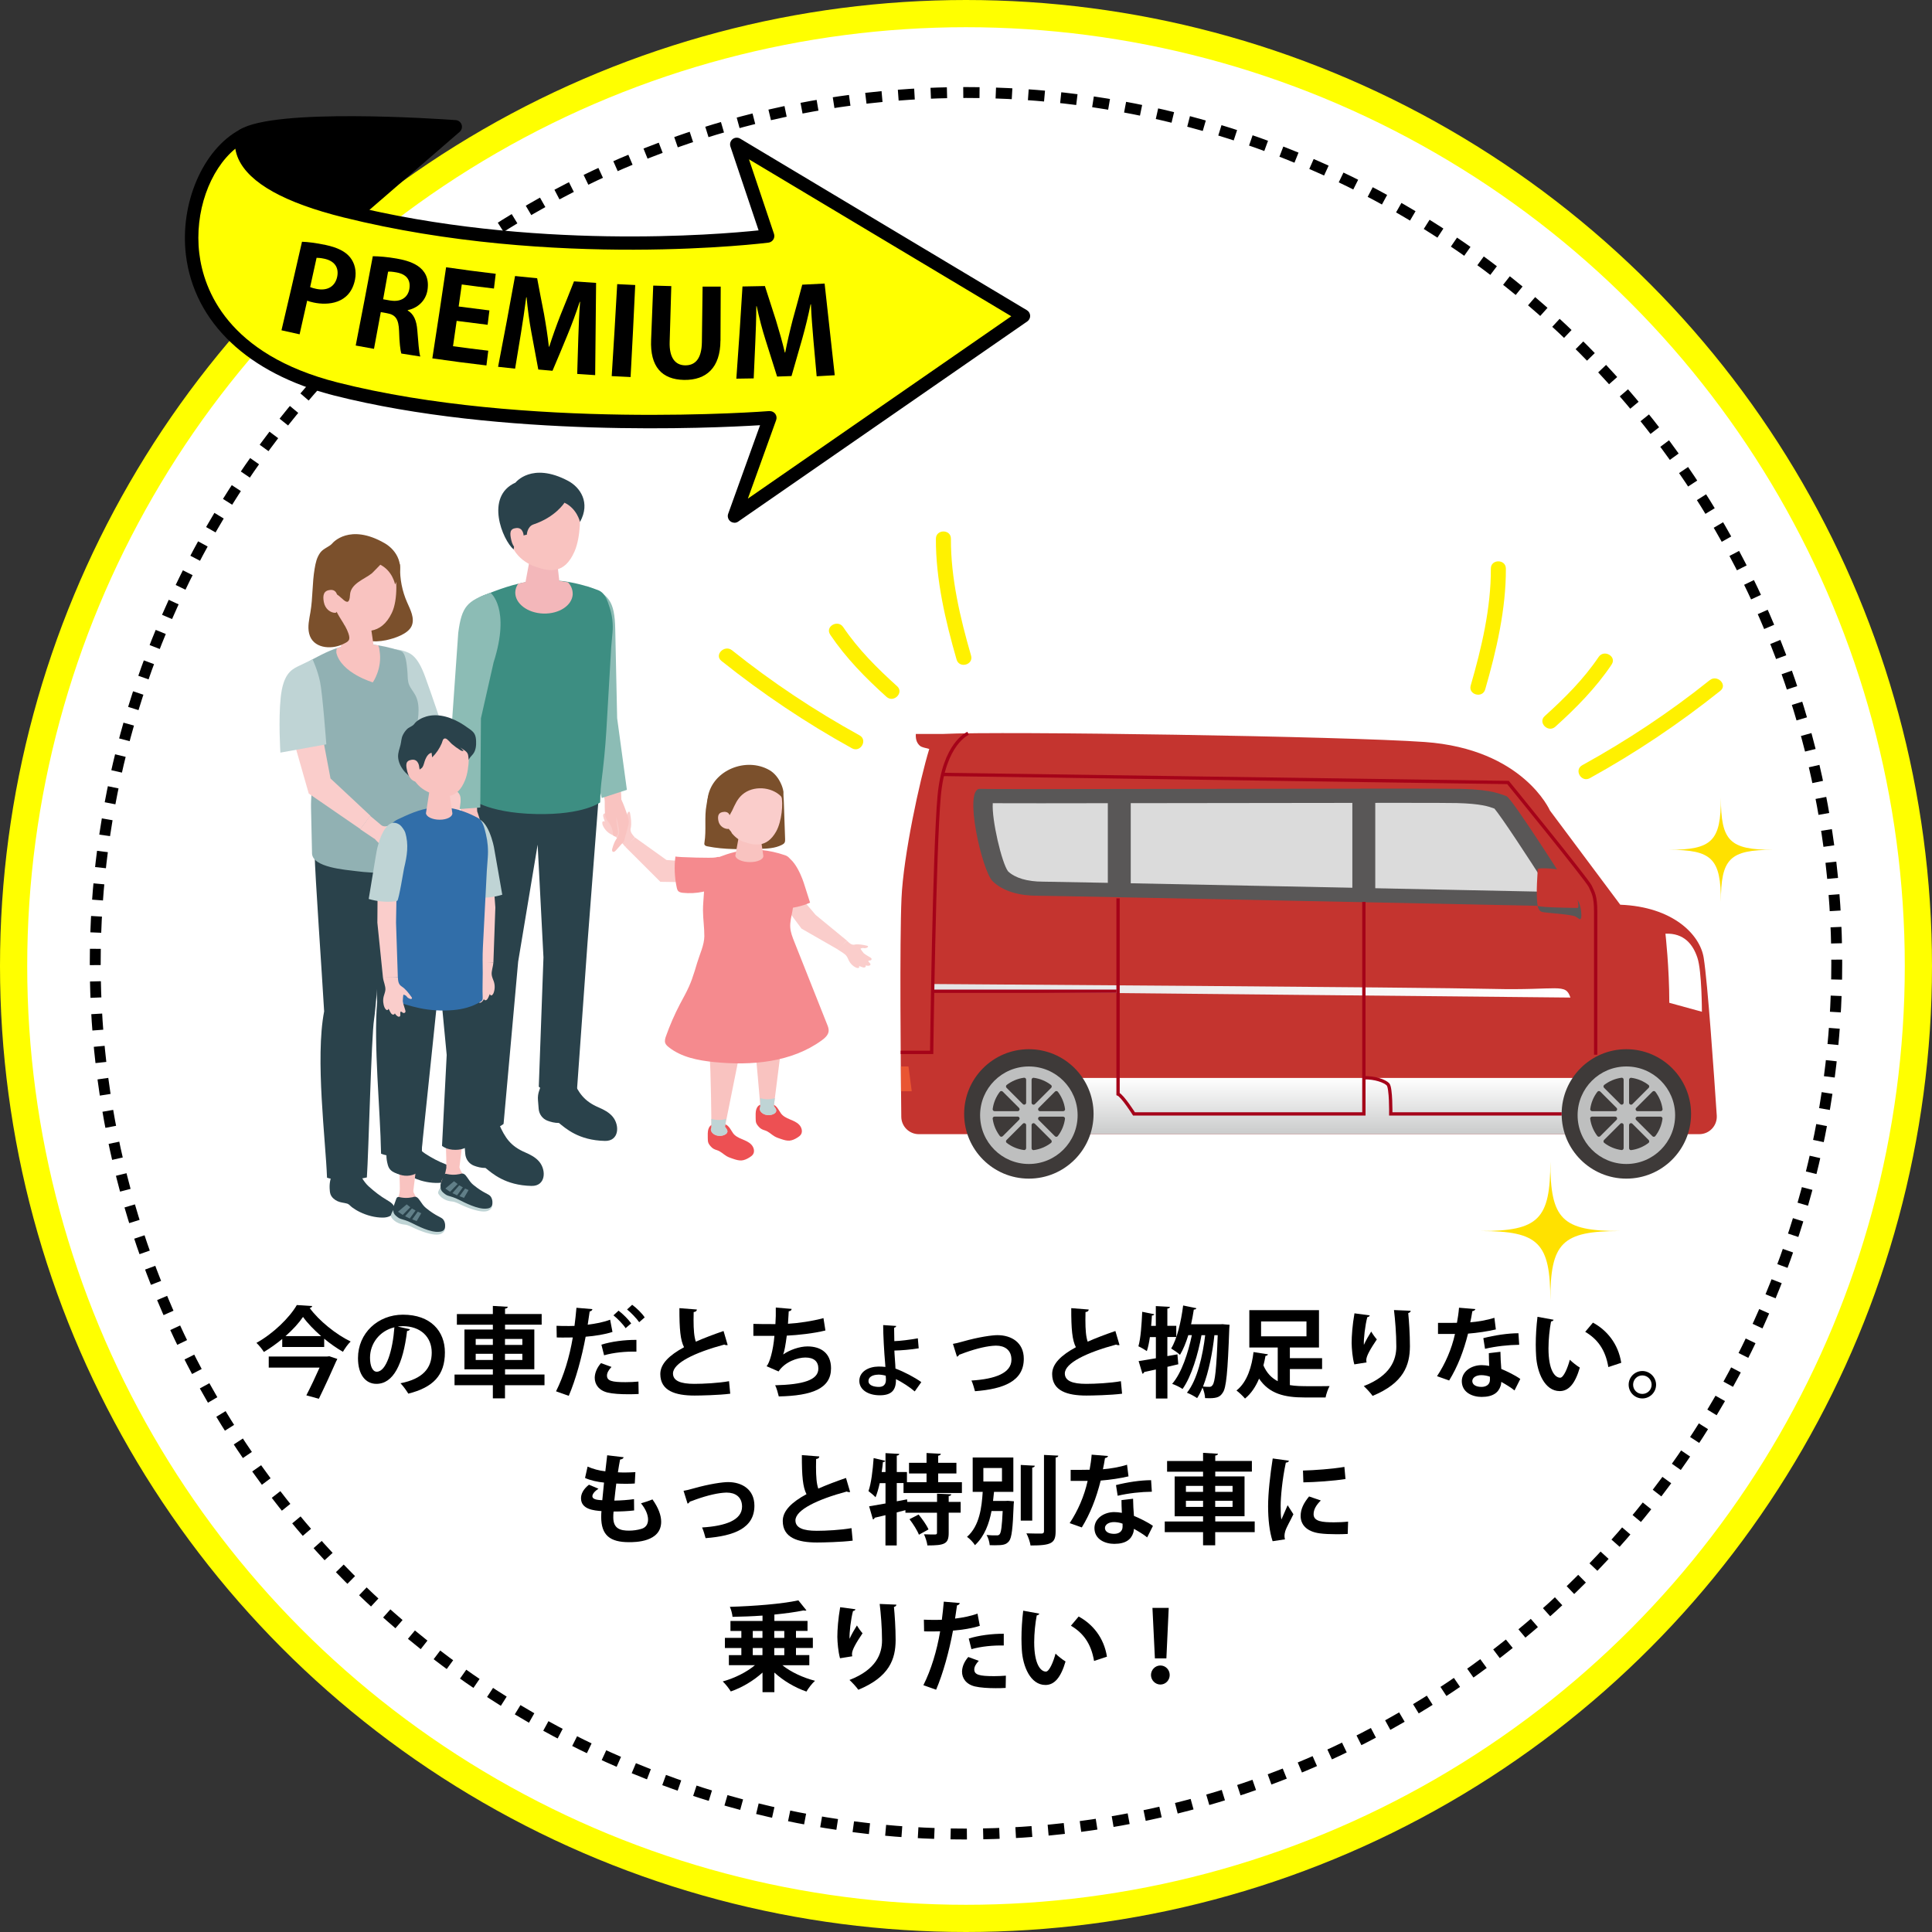 <?xml version="1.0" encoding="UTF-8"?><svg xmlns="http://www.w3.org/2000/svg" width="355" height="355" xmlns:xlink="http://www.w3.org/1999/xlink" viewBox="0 0 355 355"><rect x="0" y="0" width="355" height="355" fill="#333333" stroke="none"/><defs><style>.cls-1{fill:#ed5053;}.cls-2{fill:#3e3a39;}.cls-3{fill:#595757;}.cls-4{fill:#f9c3c0;}.cls-5{fill:#f58a8e;}.cls-6{fill:url(#_名称未設定グラデーション_2);}.cls-6,.cls-7{mix-blend-mode:multiply;}.cls-8,.cls-9{fill:#fff;}.cls-10{fill:#facdcb;}.cls-11{fill:#bebfbf;}.cls-12{fill:#3d8e82;}.cls-13{stroke:#a50319;stroke-width:.61px;}.cls-13,.cls-9,.cls-14{stroke-miterlimit:10;}.cls-13,.cls-14{fill:none;}.cls-15{fill:#7b502c;}.cls-16{fill:#8cbcb5;}.cls-17{fill:#91b1b3;}.cls-18{fill:#f3b7ba;}.cls-19{isolation:isolate;}.cls-20{fill:#ffe100;}.cls-21{fill:#bfd4d5;}.cls-22{fill:#617f88;}.cls-23{fill:#c4342f;}.cls-24{fill:#dbdbdb;}.cls-7{fill:url(#_名称未設定グラデーション_13);}.cls-25{fill:#316ea9;}.cls-9{stroke:#ff0;stroke-width:5px;}.cls-26{fill:#e95532;}.cls-27{fill:#fff100;}.cls-28{fill:#2a424b;}.cls-14{stroke:#000;stroke-dasharray:2.99 2.99;stroke-width:2px;}.cls-29{fill:#ff0;}</style><linearGradient id="_名称未設定グラデーション_13" x1="-630.66" y1="208.41" x2="-630.66" y2="198.07" gradientTransform="translate(-389.09) rotate(-180) scale(1 -1)" gradientUnits="userSpaceOnUse"><stop offset="0" stop-color="#cacbcb"/><stop offset="1" stop-color="#fff"/></linearGradient><linearGradient id="_名称未設定グラデーション_2" x1="-567.77" y1="182.56" x2="-674.93" y2="181.5" gradientTransform="translate(-389.09) rotate(-180) scale(1 -1)" gradientUnits="userSpaceOnUse"><stop offset="0" stop-color="#e5e5e6"/><stop offset="1" stop-color="#fff"/></linearGradient></defs><g class="cls-19"><g id="_レイヤー_2"><g id="_レイヤー_1-2"><circle class="cls-9" cx="177.5" cy="177.5" r="175"/><path d="M51.86,246.03c-1.04.86-2.2,1.69-3.37,2.39-.31-.49-.9-1.24-1.37-1.67,3.1-1.71,6.09-4.65,7.42-6.95l2.83.18c-.07.2-.23.32-.47.36,1.73,2.36,4.84,4.86,7.53,6.16-.54.52-1.03,1.24-1.42,1.89-1.15-.67-2.34-1.49-3.44-2.41v1.53h-7.71v-1.48ZM60.07,249.26l.45-.05,1.46.49c-.04.14-.13.29-.2.41-.76,1.76-2.07,4.61-3.19,6.91l-2.3-.63c.81-1.57,1.73-3.51,2.43-5.1h-9.34v-2.03h10.7ZM59.01,245.51c-1.33-1.17-2.54-2.41-3.33-3.53-.76,1.12-1.89,2.36-3.22,3.53h6.55Z"/><path d="M75.34,244.25c-.07.16-.29.31-.54.31-.74,6.16-2.54,9.72-5.64,9.72-1.96,0-3.38-1.66-3.38-4.72,0-4.61,3.67-7.99,8.26-7.99,5.1,0,7.71,3.03,7.71,6.93,0,4.23-2.18,6.43-6.72,7.58-.34-.54-.85-1.3-1.44-1.91,4.11-.81,5.74-2.77,5.74-5.63s-2.02-4.86-5.33-4.86c-.32,0-.61.04-.92.07l2.25.5ZM72.47,243.89c-2.74.65-4.48,3.01-4.48,5.58,0,1.51.45,2.58,1.24,2.58,1.76,0,2.93-3.94,3.24-8.16Z"/><path d="M100.05,252.57v1.96h-7.26v2.41h-2.23v-2.41h-7.04v-1.96h7.04v-.96h-5.22v-7.31h5.22v-.88h-6.61v-1.96h6.61v-1.5l2.74.16c-.02.18-.16.29-.5.34v.99h6.73v1.96h-6.73v.88h5.38v7.31h-5.38v.96h7.26ZM87.41,246.03v1.1h3.15v-1.1h-3.15ZM87.41,249.89h3.15v-1.13h-3.15v1.13ZM95.98,246.03h-3.19v1.1h3.19v-1.1ZM95.98,249.89v-1.13h-3.19v1.13h3.19Z"/><path d="M112.54,244.74c-1.37.45-3.17.74-4.93.88-.7,3.78-1.82,7.87-3.1,10.86l-2.34-.83c1.42-2.84,2.47-6.27,3.08-9.9-.29.02-1.57.02-1.91.02-.38,0-.74,0-1.04-.02l-.04-2.14c.58.04,1.51.04,2.38.04.29,0,.61-.02.92-.02.14-1.04.27-2.29.36-3.33l2.93.25c-.02.22-.23.38-.5.43-.09.65-.23,1.62-.36,2.43,1.42-.18,2.9-.45,4.12-.92l.43,2.25ZM117.35,256.14c-.61.04-1.26.05-1.91.05-1.46,0-2.88-.09-3.78-.31-1.6-.38-2.39-1.48-2.38-2.74.02-.87.4-1.82,1.15-2.67l1.93.7c-.56.59-.83,1.13-.83,1.58,0,.99.92,1.22,3.4,1.22.81,0,1.67-.04,2.38-.11l.04,2.25ZM110.51,247.08c1.8-.58,4.32-.9,6.43-.88v2.16c-1.94-.05-4.14.16-5.94.67l-.49-1.94ZM113.66,240.83c.81.61,1.82,1.62,2.32,2.34l-1.03.88c-.41-.67-1.55-1.84-2.23-2.36l.94-.86ZM116.16,239.75c.85.63,1.8,1.55,2.3,2.32l-1.01.88c-.43-.63-1.49-1.76-2.23-2.34l.94-.86Z"/><path d="M133.68,247.15c-.05.02-.13.02-.18.02-.14,0-.31-.04-.41-.11-5.42,1.46-9.45,3.4-9.43,5.33.02,1.35,1.42,1.89,3.91,1.89,1.67,0,4.45-.14,6.39-.49l.22,2.3c-2.07.27-5.53.34-6.55.34-3.53,0-6.3-.86-6.3-3.96,0-1.89,1.69-3.47,4.36-4.92-.67-1.3-.86-3.29-.85-7.18l3.21.25c-.02.27-.2.42-.59.47-.02.52-.02,1.01-.02,1.46,0,1.78.11,3.12.42,3.98,1.53-.68,3.26-1.33,5.09-1.96l.76,2.58Z"/><path d="M151.68,244.47c-2.16.54-5.02.85-7.11.95-.23,1.75-.45,2.97-.67,3.46,1.22-.85,3.02-1.48,4.48-1.48,2.48,0,4.32,1.26,4.32,4.02,0,3.71-3.44,5.04-9.6,5.17-.14-.56-.41-1.6-.67-2.05,5.1-.13,7.94-.94,7.94-3.06,0-1.3-.79-2.04-2.39-2.04-1.42,0-3.76.79-4.92,2.56l-2.2-.96c.54-.59,1.21-2.83,1.44-5.58h-3.87v-2.2c.83.04,2.75.04,4.05.04.07-.94.09-2.03.07-3.04l2.92.25c-.05.31-.27.4-.54.43-.04.77-.09,1.6-.14,2.3,1.76-.09,4.54-.49,6.52-1.04l.36,2.27Z"/><path d="M168.09,255.68c-.9-.79-2.36-1.73-3.46-2.27.04,2.05-.83,2.97-2.97,2.97s-3.73-1.01-3.76-2.61c-.02-1.76,1.73-2.65,3.51-2.67.34,0,.94.02,1.28.07l-.05-.7c-.18-1.98-.36-5.19-.36-6.99l2.39.16c0,.14-.13.29-.38.32,0,.36.04,2.07.04,2.47.95-.02,2.92-.25,4.32-.52l.16,1.84c-1.33.23-3.35.4-4.47.41,0,.47.2,2.79.2,3.31,1.58.59,3.47,1.58,4.75,2.49l-1.21,1.71ZM161.36,252.59c-1.01.02-1.78.41-1.78,1.17,0,.88,1.15,1.08,1.91,1.08,1.28,0,1.3-1.01,1.3-1.39,0-.2-.02-.41-.04-.67-.49-.14-.99-.2-1.39-.2Z"/><path d="M175.11,246.93c.43-.07,1.03-.2,1.8-.43,2.99-.85,5.42-1.17,6.37-1.17,2.5,0,4.84,1.3,4.84,4.34,0,4.12-3.71,5.56-8.97,5.96-.13-.49-.43-1.55-.65-1.96,4.36-.27,7.35-1.37,7.35-3.83,0-1.8-1.26-2.58-2.81-2.58h-.11c-1.44.04-3.42.5-5.56,1.26-.36.13-.79.31-1.13.41-.07.16-.23.31-.4.36l-.74-2.36Z"/><path d="M205.68,247.15c-.05.02-.13.02-.18.02-.14,0-.31-.04-.41-.11-5.42,1.46-9.45,3.4-9.43,5.33.02,1.35,1.42,1.89,3.91,1.89,1.67,0,4.45-.14,6.39-.49l.22,2.3c-2.07.27-5.53.34-6.55.34-3.53,0-6.3-.86-6.3-3.96,0-1.89,1.69-3.47,4.36-4.92-.67-1.3-.86-3.29-.85-7.18l3.21.25c-.02.27-.2.42-.59.47-.02.52-.02,1.01-.02,1.46,0,1.78.11,3.12.42,3.98,1.53-.68,3.26-1.33,5.09-1.96l.76,2.58Z"/><path d="M216.35,248.86l.16,1.82c-.67.16-1.33.32-2,.47v5.82h-2.12v-5.33c-.81.18-1.55.34-2.16.47-.02.18-.16.27-.31.31l-.7-2.32c.86-.13,1.96-.32,3.17-.52v-3.89h-1.1c-.14.97-.32,1.87-.56,2.57-.38-.27-1.08-.67-1.55-.88.43-1.46.59-4.03.7-6.34l2.21.45c-.04.14-.18.23-.43.23-.04.61-.07,1.26-.14,1.91h.86v-3.64l2.59.14c-.02.16-.14.29-.47.32v3.17h1.64v2.05h-1.64v3.51l1.84-.32ZM224.76,243.33l1.17.09-.05.68c-.29,8.07-.56,10.96-1.21,11.81-.43.68-.92,1.01-2.45,1.01-.25,0-.52,0-.79-.02-.02-.56-.2-1.33-.47-1.93-.31.74-.63,1.39-.99,1.93-.45-.31-1.26-.76-1.87-.99,1.91-2.36,2.9-6.84,3.35-10.57h-.68c-.59,3.37-1.85,7.63-3.48,9.88-.49-.34-1.28-.72-1.91-.94,1.75-2,2.95-5.74,3.62-8.95h-.65c-.43,1.39-.94,2.65-1.53,3.62-.36-.34-1.13-.88-1.62-1.17,1.08-1.75,1.82-4.9,2.2-7.9l2.43.5c-.04.16-.2.25-.47.25-.13.9-.31,1.8-.5,2.7h5.44l.47-.02ZM223.14,245.35c-.31,2.97-1.01,6.7-2.09,9.43.49.04.92.05,1.17.05.27,0,.43-.09.61-.36.4-.54.7-2.81.92-9.13h-.61Z"/><path d="M237.01,251.56v2.95c1.08.18,2.02.2,3.91.2,1.13,0,2.68,0,3.39-.02-.29.49-.63,1.49-.74,2.09h-3.85c-3.66,0-6.48-.65-8.37-3.46-.59,1.42-1.44,2.74-2.58,3.66-.36-.43-1.12-1.15-1.57-1.48,2.02-1.57,2.84-4.56,3.13-7.06l2.65.41c-.04.16-.18.27-.45.29-.09.56-.22,1.13-.38,1.75.61,1.42,1.51,2.32,2.63,2.9v-6.19h-5.22v-6.86h12.8v6.86h-5.35v1.96h5.92v2h-5.92ZM231.72,242.81v2.74h8.34v-2.74h-8.34Z"/><path d="M248.85,250.7c-.34-1.26-.47-2.84-.49-3.91,0-1.33.14-3.29.52-5.47l2.81.38c-.05.22-.27.29-.45.32-.4,1.48-.7,4.07-.63,5.1.34-.79.94-1.8,1.35-2.45.23.42.76,1.15,1.03,1.44-1.15,1.71-1.94,3.04-1.94,3.8,0,.13.02.27.05.43l-2.25.36ZM259.21,240.85c-.02.22-.16.34-.45.43.14,1.42.31,3.82.31,6.1-.02,3.47-1.13,6.75-6.86,9.11-.31-.47-1.15-1.37-1.62-1.8,4.93-1.91,5.98-4.83,5.98-7.27s-.23-5.02-.43-6.7l3.08.13Z"/><path d="M271.1,240.54c-.05.18-.25.34-.56.38-.09.65-.27,1.53-.38,2.05,1.28-.09,3.12-.4,4.43-.83l.27,2.14c-1.55.36-3.35.63-5.11.77-.83,3.29-1.91,6.05-3.47,8.61l-2.23-.79c1.5-2.27,2.68-4.95,3.3-7.76h-3.12v-2.03h2c.54,0,1.08-.02,1.48-.02.16-.86.31-1.84.38-2.77l3.03.25ZM275.7,248.39c.02,1.08.07,2.11.16,3.15.97.4,2.54,1.15,3.49,1.84l-1.06,2.11c-.67-.56-1.75-1.19-2.43-1.57-.02.34-.07.56-.13.74-.38,1.17-1.33,2.02-3.49,2.02-1.64,0-3.64-.79-3.64-2.92.04-1.85,1.85-2.92,3.64-2.92.45,0,.92.05,1.4.14-.05-.86-.07-1.76-.07-2.34l2.12-.25ZM273.77,252.97c-.49-.2-1.15-.29-1.58-.29-.88,0-1.64.4-1.66,1.08,0,.67.67,1.08,1.69,1.08.86,0,1.55-.43,1.55-1.31v-.56ZM279.15,247.1c-1.96.02-4.29.27-6.28.74l-.31-1.96c2.05-.52,4.48-.9,6.45-.9l.14,2.12Z"/><path d="M285.47,242.51c-.05.16-.25.29-.47.31-.27,1.4-.47,3.29-.47,4.95,0,3.96,1.15,5.38,2.16,5.38.61,0,1.37-1.8,1.76-3.3.43.43,1.31,1.13,1.84,1.44-.86,2.95-2.04,4.32-3.69,4.32-2.79,0-4.16-3.47-4.34-6.41-.04-.65-.07-1.35-.07-2.09,0-1.64.11-3.44.32-5.15l2.95.54ZM295.53,251.2c-.54-3.24-2.03-5.17-4.25-6.48l1.42-1.69c2.54,1.37,4.64,3.85,5.2,7.38l-2.38.79Z"/><path d="M304.3,254.44c0,1.39-1.13,2.52-2.52,2.52s-2.52-1.13-2.52-2.52,1.13-2.52,2.52-2.52,2.52,1.17,2.52,2.52ZM303.48,254.44c0-.95-.76-1.71-1.71-1.71s-1.69.76-1.69,1.71.76,1.69,1.69,1.69c.99,0,1.71-.79,1.71-1.69Z"/><path d="M116.52,277.54c-1.06.13-2.45.2-3.78.2-.04.4-.05.74-.05,1.08,0,2.11,1.35,2.43,2.9,2.43.74,0,1.55-.11,2.25-.32.83-.23,1.24-.86,1.24-1.71s-.41-1.91-1.3-2.99c.59-.16,1.58-.49,2.11-.72,1.08,1.51,1.6,2.92,1.6,4.1,0,3.76-4.79,3.76-5.91,3.76-3.51,0-5.11-1.28-5.11-4.65,0-.5.02-.74.05-1.06-1.33-.11-3.76-.29-3.76-2.36,0-.79.41-1.66,1.46-2.49l1.75.74c-.68.43-1.12.97-1.12,1.37,0,.65,1.08.7,1.82.74.11-.99.2-2.09.32-3.24-1.15-.11-2.52-.4-3.49-.85l.47-2.09c.94.42,2.07.74,3.26.87.13-1.01.25-2.05.34-2.95l3.02.36c-.04.23-.27.38-.65.43-.13.63-.27,1.48-.4,2.34.34.02.77.04,1.21.04.67,0,1.4-.04,2-.07l-.11,2.09c-.47.04-1.08.05-1.69.05s-1.21-.02-1.71-.04c-.14,1.08-.25,2.14-.36,3.13,1.22-.02,2.52-.11,3.62-.27l.02,2.07Z"/><path d="M125.61,273.93c.43-.07,1.03-.2,1.8-.43,2.99-.85,5.42-1.17,6.37-1.17,2.5,0,4.84,1.3,4.84,4.34,0,4.12-3.71,5.56-8.97,5.96-.13-.49-.43-1.55-.65-1.96,4.36-.27,7.35-1.37,7.35-3.83,0-1.8-1.26-2.58-2.81-2.58h-.11c-1.44.04-3.42.5-5.56,1.26-.36.13-.79.31-1.13.41-.07.16-.23.31-.4.36l-.74-2.36Z"/><path d="M156.18,274.15c-.05.02-.13.02-.18.02-.14,0-.31-.04-.41-.11-5.42,1.46-9.45,3.4-9.43,5.33.02,1.35,1.42,1.89,3.91,1.89,1.67,0,4.45-.14,6.39-.49l.22,2.3c-2.07.27-5.53.34-6.55.34-3.53,0-6.3-.86-6.3-3.96,0-1.89,1.69-3.47,4.36-4.92-.67-1.3-.86-3.29-.85-7.18l3.21.25c-.02.27-.2.42-.59.47-.02.52-.02,1.01-.02,1.46,0,1.78.11,3.12.42,3.98,1.53-.68,3.26-1.33,5.09-1.96l.76,2.58Z"/><path d="M176.75,274.33h-10.73v-1.82h-1.24v3.35l1.89-.36.04.47h5.47v-1.51l2.61.11c-.02.18-.14.29-.47.34v1.06h2.2v1.98h-2.2v3.73c0,2.02-.77,2.29-3.91,2.29-.07-.59-.36-1.48-.63-2.05.83.04,1.76.04,2.03.04.27-.02.36-.07.36-.31v-3.69h-5.8v-.47l-1.6.41v6.07h-2.07v-5.56c-.74.18-1.42.34-1.98.47-.04.18-.18.29-.32.31l-.7-2.41c.81-.13,1.85-.31,3.01-.52v-3.73h-1.06c-.22.97-.47,1.87-.77,2.59-.29-.32-.92-.86-1.3-1.13.5-1.4.79-3.83.95-6.07l2.14.5c-.05.13-.18.23-.43.22-.05.59-.14,1.22-.23,1.84h.7v-3.47l2.54.14c-.02.16-.14.27-.47.32v3.01h1.87v1.87h3.6v-1.6h-3.22v-1.96h3.22v-1.8l2.63.14c-.02.18-.16.29-.49.36v1.3h3.35v1.96h-3.35v1.6h4.36v2ZM168.85,282c-.29-.77-1.06-1.98-1.73-2.85l1.67-.86c.68.83,1.49,1.96,1.82,2.74l-1.76.97Z"/><path d="M184.76,275.79l.43-.02,1.12.09-.05.59c-.16,4.41-.36,6.12-.85,6.73-.52.65-1.08.76-2.65.76-.29,0-.59,0-.9-.02-.05-.58-.27-1.37-.58-1.87.79.07,1.12.07,1.91.07.22,0,.34-.04.49-.2.27-.31.43-1.46.56-4.27h-2.05c-.43,2.25-1.24,4.59-3.04,6.27-.31-.5-.94-1.17-1.46-1.53,2.32-2.03,2.7-5.47,2.88-8.26h-1.84v-6.32h7.47v6.32h-3.55c-.05.52-.11,1.08-.18,1.66h2.29ZM180.69,269.74v2.48h3.42v-2.48h-3.42ZM190.14,269.33c-.02.18-.16.29-.47.34v9.74h-2.11v-10.23l2.57.14ZM191.83,267.34l2.63.13c-.02.18-.13.31-.49.34v13.52c0,2.21-.7,2.65-4.61,2.65-.09-.63-.43-1.62-.76-2.23,1.19.04,2.36.04,2.74.04.34,0,.49-.11.49-.45v-13.99Z"/><path d="M203.6,267.54c-.05.18-.25.34-.56.38-.09.65-.27,1.53-.38,2.05,1.28-.09,3.12-.4,4.43-.83l.27,2.14c-1.55.36-3.35.63-5.11.77-.83,3.29-1.91,6.05-3.47,8.61l-2.23-.79c1.5-2.27,2.68-4.95,3.3-7.76h-3.12v-2.03h2c.54,0,1.08-.02,1.48-.02.16-.86.31-1.84.38-2.77l3.03.25ZM208.2,275.39c.02,1.08.07,2.11.16,3.15.97.4,2.54,1.15,3.49,1.84l-1.06,2.11c-.67-.56-1.75-1.19-2.43-1.57-.02.34-.07.56-.13.74-.38,1.17-1.33,2.02-3.49,2.02-1.64,0-3.64-.79-3.64-2.92.04-1.85,1.85-2.92,3.64-2.92.45,0,.92.05,1.4.14-.05-.86-.07-1.76-.07-2.34l2.12-.25ZM206.27,279.97c-.49-.2-1.15-.29-1.58-.29-.88,0-1.64.4-1.66,1.08,0,.67.67,1.08,1.69,1.08.86,0,1.55-.43,1.55-1.31v-.56ZM211.65,274.1c-1.96.02-4.29.27-6.28.74l-.31-1.96c2.05-.52,4.48-.9,6.45-.9l.14,2.12Z"/><path d="M230.55,279.57v1.96h-7.26v2.41h-2.23v-2.41h-7.04v-1.96h7.04v-.96h-5.22v-7.31h5.22v-.88h-6.61v-1.96h6.61v-1.5l2.74.16c-.02.18-.16.29-.5.34v.99h6.73v1.96h-6.73v.88h5.38v7.31h-5.38v.96h7.26ZM217.91,273.03v1.1h3.15v-1.1h-3.15ZM217.91,276.89h3.15v-1.13h-3.15v1.13ZM226.48,273.03h-3.19v1.1h3.19v-1.1ZM226.48,276.89v-1.13h-3.19v1.13h3.19Z"/><path d="M236.83,268.41c-.04.2-.2.32-.56.34-.68,3.19-.95,6.41-.95,7.92,0,1.03.02,1.93.13,2.54.22-.52.92-2.05,1.15-2.63l1.06,1.66c-.59,1.26-1.22,2.25-1.5,3.12-.09.31-.14.59-.14.86,0,.22.04.43.09.63l-2.27.34c-.58-1.73-.83-4.03-.83-6.43s.38-5.8.85-8.77l2.97.41ZM247.63,281.86c-.67.04-1.39.05-2.07.05-1.15,0-2.25-.05-3.06-.16-2.5-.34-3.51-1.67-3.51-3.2,0-1.3.59-2.41,1.55-3.58l2.16.74c-.81.79-1.33,1.62-1.33,2.52,0,1.35,1.62,1.49,3.76,1.49.86,0,1.8-.04,2.58-.13l-.07,2.27ZM239.41,270.21c2.05-.05,5.44-.29,7.62-.67l.2,2.23c-2.16.34-5.64.58-7.74.61l-.07-2.18Z"/><path d="M148.69,305.98h-4.93c1.53,1.24,3.8,2.3,6,2.86-.54.47-1.24,1.39-1.58,1.98-2.11-.72-4.23-1.98-5.89-3.49v3.6h-2.18v-3.6c-1.64,1.49-3.75,2.75-5.83,3.47-.32-.54-.99-1.39-1.48-1.84,2.16-.59,4.41-1.71,5.92-2.99h-4.79v-1.84h2.29v-1.31h-3.02v-1.87h3.02v-1.26h-2v-1.84h5.89v-.99c-1.85.13-3.75.2-5.51.23-.04-.52-.27-1.37-.49-1.84,4.43-.13,9.49-.52,12.59-1.19l1.48,1.84c-.07.04-.16.05-.29.05-.07,0-.14,0-.23-.04-1.49.31-3.37.56-5.37.76v1.17h6.09v1.84h-2.12v1.26h3.1v1.87h-3.1v1.31h2.45v1.84ZM138.32,299.69v1.26h1.78v-1.26h-1.78ZM138.32,302.82v1.31h1.78v-1.31h-1.78ZM144.11,299.69h-1.84v1.26h1.84v-1.26ZM144.11,304.14v-1.31h-1.84v1.31h1.84Z"/><path d="M154.35,304.7c-.34-1.26-.47-2.84-.49-3.91,0-1.33.14-3.29.52-5.47l2.81.38c-.05.22-.27.29-.45.32-.4,1.48-.7,4.07-.63,5.1.34-.79.94-1.8,1.35-2.45.23.42.76,1.15,1.03,1.44-1.15,1.71-1.94,3.04-1.94,3.8,0,.13.02.27.05.43l-2.25.36ZM164.71,294.85c-.02.22-.16.34-.45.43.14,1.42.31,3.82.31,6.1-.02,3.47-1.13,6.75-6.86,9.11-.31-.47-1.15-1.37-1.62-1.8,4.93-1.91,5.98-4.83,5.98-7.27s-.23-5.02-.43-6.7l3.08.13Z"/><path d="M180.04,298.74c-1.37.45-3.17.74-4.93.88-.7,3.78-1.82,7.87-3.1,10.86l-2.34-.83c1.42-2.84,2.47-6.27,3.08-9.9-.29.02-1.57.02-1.91.02-.38,0-.74,0-1.04-.02l-.04-2.14c.58.04,1.51.04,2.38.04.29,0,.61-.02.92-.02.14-1.04.27-2.29.36-3.33l2.93.25c-.02.22-.23.38-.5.43-.09.65-.23,1.62-.36,2.43,1.42-.18,2.9-.45,4.12-.92l.43,2.25ZM184.81,310.15c-.56.04-1.19.05-1.84.05-1.39,0-2.84-.09-3.82-.32-1.6-.38-2.39-1.48-2.38-2.74.02-.87.4-1.82,1.15-2.67l1.93.7c-.56.59-.83,1.13-.83,1.58,0,.99.92,1.24,3.67,1.24.72,0,1.48-.04,2.14-.09l-.04,2.23ZM178.01,301.08c1.8-.58,4.32-.9,6.43-.88v2.16c-1.94-.05-4.14.16-5.94.67l-.49-1.94Z"/><path d="M190.97,296.51c-.05.16-.25.29-.47.31-.27,1.4-.47,3.29-.47,4.95,0,3.96,1.15,5.38,2.16,5.38.61,0,1.37-1.8,1.76-3.3.43.43,1.31,1.13,1.84,1.44-.86,2.95-2.04,4.32-3.69,4.32-2.79,0-4.16-3.47-4.34-6.41-.04-.65-.07-1.35-.07-2.09,0-1.64.11-3.44.32-5.15l2.95.54ZM201.03,305.2c-.54-3.24-2.03-5.17-4.25-6.48l1.42-1.69c2.54,1.37,4.64,3.85,5.2,7.38l-2.38.79Z"/><path d="M211.49,307.78c0-.95.77-1.75,1.73-1.75s1.71.79,1.71,1.75-.76,1.75-1.71,1.75-1.73-.81-1.73-1.75ZM212.21,304.72l-.45-9.27h2.99l-.43,9.27h-2.11Z"/><path class="cls-27" d="M171.97,98.99c-.04,7.42,1.75,15.11,3.8,22.2.49,1.7,3.16.98,2.66-.73-1.99-6.86-3.74-14.29-3.7-21.47.01-1.78-2.75-1.78-2.76,0h0Z"/><path class="cls-27" d="M132.56,121.44c7.55,6.03,15.53,11.39,23.99,16.06,1.56.86,2.95-1.52,1.39-2.38-8.25-4.55-16.07-9.74-23.43-15.63-1.37-1.1-3.34.84-1.95,1.95h0Z"/><path class="cls-27" d="M152.54,116.61c2.92,4.33,6.48,7.94,10.35,11.43,1.32,1.19,3.27-.76,1.95-1.95-3.68-3.33-7.12-6.74-9.91-10.87-.99-1.46-3.38-.08-2.38,1.39h0Z"/><path class="cls-27" d="M276.7,104.48c.04,7.42-1.75,15.11-3.8,22.2-.49,1.7-3.16.98-2.66-.73,1.99-6.86,3.74-14.29,3.7-21.47-.01-1.78,2.75-1.78,2.76,0h0Z"/><path class="cls-27" d="M316.11,126.93c-7.55,6.03-15.53,11.39-23.99,16.06-1.56.86-2.95-1.52-1.39-2.38,8.25-4.55,16.07-9.74,23.43-15.63,1.37-1.1,3.34.84,1.95,1.95h0Z"/><path class="cls-27" d="M296.14,122.1c-2.92,4.33-6.48,7.94-10.35,11.43-1.32,1.19-3.27-.76-1.95-1.95,3.68-3.33,7.12-6.74,9.91-10.87.99-1.46,3.38-.08,2.38,1.39h0Z"/><path class="cls-20" d="M325.78,156.15c-7.96,0-9.57,1.61-9.57,9.57,0-7.96-1.61-9.57-9.57-9.57,7.96,0,9.57-1.61,9.57-9.57,0,7.96,1.61,9.57,9.57,9.57Z"/><path class="cls-20" d="M297.64,226.2c-10.62,0-12.77,2.14-12.77,12.77,0-10.62-2.14-12.77-12.77-12.77,10.62,0,12.77-2.14,12.77-12.77,0,10.62,2.14,12.77,12.77,12.77Z"/><circle class="cls-14" cx="177.5" cy="177" r="160"/><path d="M59.75,43.96l23.9-20.67s-32.67-2.35-38.94,1.57l-4.7,6.27,3.4,12.02,10.45,3.92"/><path d="M53.86,48.3c-.14,0-.29-.03-.43-.08l-10.45-3.92c-.37-.14-.65-.44-.75-.82l-3.4-12.02c-.1-.37-.03-.76.2-1.07l4.7-6.27c.09-.12.2-.22.33-.3,6.43-4.02,36.29-1.99,39.68-1.75.5.04.92.37,1.08.84.16.47.01.99-.36,1.32l-23.9,20.67c-.51.44-1.29.39-1.73-.13-.44-.51-.39-1.29.13-1.73l21.64-18.71c-10.35-.6-30.28-1.16-35.03,1.47l-4.19,5.59,3.06,10.84,9.87,3.7c.64.24.96.95.72,1.58-.19.49-.65.8-1.15.8Z"/><path class="cls-29" d="M44.71,24.86s-4.26,8.21,18.74,13.92c38.82,9.63,77.59,4.59,77.59,4.59l-5.66-16.85,52.69,31.52-53.12,36.78,6.5-18.05s-44.74,3.59-79.75-5.3c-35.02-8.89-29.28-40.07-16.99-46.61Z"/><path d="M134.96,96.05c-.26,0-.53-.09-.75-.25-.42-.33-.59-.89-.41-1.39l5.86-16.28c-8.91.55-47.52,2.34-78.27-5.46-15.81-4.01-25.73-13.42-27.23-25.81-1.15-9.52,3.13-19.44,9.96-23.07.48-.25,1.06-.17,1.44.21.38.37.47.95.24,1.42-.03.07-.53,1.21.26,2.88.99,2.08,4.61,6.06,17.68,9.3,33.9,8.41,68.18,5.51,75.65,4.73l-5.18-15.41c-.16-.49,0-1.03.39-1.35.4-.32.96-.36,1.4-.1l52.69,31.53c.36.21.58.6.6,1.01.01.42-.19.81-.53,1.05l-53.12,36.78c-.21.15-.46.22-.7.22ZM141.46,75.54c.38,0,.74.18.98.48.25.33.32.77.18,1.16l-5.2,14.44,48.4-33.51-48.2-28.84,4.6,13.7c.12.35.07.73-.12,1.04-.2.31-.52.52-.88.57-.39.05-39.45,4.96-78.05-4.62-10.84-2.69-17.35-6.31-19.37-10.77-.3-.67-.47-1.3-.56-1.87-4.75,3.92-7.53,11.69-6.62,19.23.8,6.66,5.17,18.59,25.39,23.72,34.41,8.73,78.91,5.3,79.35,5.26.03,0,.07,0,.1,0Z"/><path d="M55.5,44.42c1.08.04,2.53.21,4.37.6,2.1.45,3.59,1.17,4.48,2.29.83,1.04,1.19,2.5.89,4.03-.89,4.56-5.05,4.8-7.61,4.25-.47-.1-.87-.21-1.19-.34-.46,2.06-.92,4.12-1.39,6.18-1.11-.24-2.22-.49-3.33-.74,1.28-5.42,2.54-10.84,3.77-16.27ZM56.99,52.75c.3.13.65.23,1.13.33,2.04.43,3.47-.45,3.84-2.24.36-1.77-.58-2.92-2.37-3.3-.65-.14-1.12-.17-1.42-.17-.39,1.79-.79,3.58-1.18,5.37Z"/><path d="M74.92,57.06c1.13.65,1.63,1.89,1.76,3.64.17,2.06.31,4.12.55,4.81-1.17-.18-2.33-.36-3.49-.55-.17-.52-.36-2.04-.41-4.13-.08-2.22-.66-3.01-2.24-3.28-.37-.06-.75-.13-1.12-.2-.41,2.25-.83,4.5-1.25,6.75-1.12-.2-2.24-.4-3.36-.61,1.07-5.47,2.12-10.93,3.14-16.41,1.15.01,2.74.14,4.38.43,2.11.38,6.36,1.31,5.67,5.79-.32,2.04-1.9,3.34-3.62,3.68,0,.02,0,.04-.01.06ZM71.76,55.22c1.88.32,3.2-.56,3.46-2.14.36-2.15-1.2-2.83-2.39-3.03-.73-.13-1.24-.17-1.52-.13-.3,1.69-.61,3.38-.91,5.07.45.08.91.16,1.36.24Z"/><path d="M89.38,67.15c-3.32-.39-6.63-.82-9.94-1.3.87-5.58,1.71-11.15,2.53-16.74,3.03.44,6.07.84,9.12,1.2-.11.9-.22,1.81-.33,2.71-1.97-.23-3.95-.48-5.91-.75-.19,1.35-.38,2.7-.57,4.05,1.88.25,3.76.49,5.65.72-.11.88-.22,1.76-.33,2.64-1.9-.23-3.79-.47-5.69-.72-.22,1.55-.44,3.11-.67,4.66,2.15.29,4.31.57,6.48.82-.11.9-.23,1.81-.34,2.71Z"/><path d="M109.36,68.93c-1.1-.07-2.2-.14-3.3-.22.07-2.19.14-4.39.2-6.58.08-2.24.15-4.53.33-6.66-.02,0-.05,0-.07,0-.65,1.98-1.46,4.17-2.22,6.01-.91,2.22-1.83,4.43-2.78,6.65-.87-.07-1.74-.15-2.61-.23-.43-2.29-.86-4.59-1.28-6.88-.37-1.96-.68-4.29-.87-6.39-.02,0-.04,0-.07,0-.27,2.12-.64,4.6-.98,6.67-.35,2.15-.7,4.29-1.06,6.44-1.05-.11-2.09-.22-3.13-.34,1.08-5.56,2.12-11.12,3.12-16.68,1.35.14,2.7.28,4.06.41.41,2.17.82,4.34,1.25,6.5.37,2.09.69,4.1.9,6.07.02,0,.05,0,.07,0,.59-1.85,1.3-3.84,2.07-5.81.84-2.06,1.67-4.12,2.48-6.19,1.35.1,2.7.2,4.06.28-.05,5.65-.1,11.3-.17,16.95Z"/><path d="M113.41,52.21c1.1.06,2.2.11,3.31.16-.26,5.64-.54,11.27-.85,16.91-1.16-.05-2.31-.11-3.47-.17.36-5.63.7-11.26,1.01-16.9Z"/><path d="M132.38,62.59c-.02,4.95-2.57,7.28-6.68,7.22-4.08-.07-6.28-2.43-6.06-7.39.14-3.31.27-6.63.39-9.94,1.1.04,2.21.07,3.32.09-.09,3.41-.19,6.82-.3,10.23-.1,2.97,1.05,4.3,2.83,4.33,1.87.03,3.04-1.22,3.09-4.24.05-3.41.1-6.82.13-10.23,1.11,0,2.22.01,3.33,0,0,3.31-.02,6.62-.04,9.93Z"/><path d="M153.4,68.95c-1.11.07-2.22.13-3.34.19-.19-2.19-.39-4.37-.59-6.56-.18-2.24-.39-4.52-.46-6.66-.02,0-.05,0-.07,0-.41,2.05-.97,4.32-1.51,6.24-.65,2.31-1.31,4.62-1.99,6.94-.88.03-1.76.06-2.65.09-.71-2.22-1.41-4.45-2.11-6.68-.61-1.9-1.2-4.18-1.64-6.24-.02,0-.05,0-.07,0-.01,2.14-.09,4.65-.19,6.74-.09,2.17-.19,4.35-.29,6.52-1.06.02-2.12.04-3.19.05.42-5.65.79-11.3,1.13-16.94,1.37-.02,2.75-.05,4.12-.08.67,2.1,1.35,4.2,2.03,6.3.62,2.03,1.18,3.99,1.63,5.91.02,0,.05,0,.07,0,.37-1.91.85-3.97,1.38-6.02.6-2.15,1.18-4.29,1.75-6.44,1.37-.06,2.74-.13,4.11-.21.63,5.61,1.25,11.23,1.86,16.85Z"/><polygon class="cls-10" points="145.22 162.63 149.88 168.12 155.66 172.87 153.86 174.41 147.27 170.63 142.6 164.35 145.22 162.63"/><path class="cls-10" d="M157.04,173.56c.75-.12,1.52.05,2.26.21.08.02.18.05.2.14.03.22-.48.33-.62.32-.1,0-.2-.04-.31-.04-.15,0-.3.05-.44.11-.07.03.52.8.58.85.18.16.39.28.59.41.2.12.41.24.61.37.1.06.22.14.24.26.02.12-.07.23-.18.28-.09.04-.37,0-.41.11-.04.12.2.31.27.39.06.07.13.16.12.26-.02.13-.16.19-.29.22-.21.03-.44,0-.63-.08.13.13.02.35-.14.39-.33.09-.74-.18-1.05-.26.02.06.04.12.04.19-.02.28-.45.17-.6.1-.54-.25-.99-.69-1.27-1.21-.16-.31-.26-.64-.47-.92-.37-.49-1.13-.85-1.68-1.24.4-.57,1.24-1.07,1.8-1.53.41.4.79.78,1.37.69Z"/><path class="cls-15" d="M129.44,154.81c-.02.13-.04.26,0,.38.09.21.35.29.58.33,3.1.62,6.3.54,9.47.46,1.44-.04,2.93-.09,4.2-.75.18-.1.37-.21.47-.39.11-.2.11-.43.1-.66-.08-2.25-.15-4.49-.23-6.74-.03-.83-.06-1.68-.42-2.43-.38-.78-1.07-1.37-1.83-1.82-2.3-1.36-5.33-1.49-7.74-.33-1.95.93-3.63.85-4.22,5.04-.43,2.23,0,4.63-.38,6.91Z"/><path class="cls-1" d="M138.96,203.83c-.14.5-.12,1.1-.11,1.6,0,.36,0,.73.16,1.05.09.18.22.33.35.49.36.43.68.58,1.2.74.67.2,1.17.75,1.77,1.1.39.22.81.36,1.24.5.48.16.98.31,1.49.28.51-.04.99-.27,1.43-.54.26-.16.52-.34.69-.6.35-.56.11-1.34-.36-1.81-.47-.47-1.1-.72-1.71-.97-.61-.26-1.24-.56-1.62-1.1-.5-.71-.85-1.68-1.87-1.7-.55-.02-1.06,0-1.47.03-.71.05-1.03.44-1.18.95Z"/><path class="cls-4" d="M138.6,191.1c.25,1.98,1.11,12.15,1.11,12.15,0,0,.22.31,1.22.33,1.01.03,1.26-.31,1.26-.31l1.77-14.01s-3.93,1.3-5.36,1.83Z"/><path class="cls-4" d="M139.7,203.25c0,.08,0,.14-.05.24-.19.42.17.89.51,1.11.59.39,1.46.4,2.07.05.07-.04.15-.09.21-.15.46-.46.02-.9-.25-1.27-.02-.03-.07-.07-.1-.09-.04-.02-.1-.02-.15-.02-.61.05-1.21.09-1.82.12-.23.01-.41-.08-.41,0Z"/><path class="cls-21" d="M139.66,203.49c.04-.1.05-.16.05-.24,0,0,0-.62-.02-1.48,0,0,.62.22,1.36.22.68,0,1.32-.21,1.32-.21l-.18,1.47c.28.37.7.81.24,1.26-.06.06-.13.11-.21.15-.61.35-1.47.33-2.07-.05-.34-.22-.7-.69-.51-1.11Z"/><path class="cls-1" d="M130.16,207.47c-.14.5-.12,1.1-.11,1.6,0,.36,0,.73.16,1.05.09.18.22.33.35.49.36.43.68.58,1.2.74.67.2,1.17.75,1.77,1.1.39.22.81.36,1.24.5.48.16.98.31,1.49.28.51-.04.99-.27,1.43-.54.26-.16.52-.34.69-.6.35-.56.11-1.34-.36-1.81-.47-.47-1.1-.72-1.71-.97-.61-.26-1.24-.56-1.62-1.1-.5-.71-.85-1.68-1.87-1.7-.55-.02-1.06,0-1.47.03-.71.05-1.03.44-1.18.95Z"/><path class="cls-4" d="M130.36,193.93c.28,1.98.36,13.12.36,13.12,0,0,.22.31,1.22.33,1.01.03,1.26-.31,1.26-.31l3.01-14.98s-4.29,1.3-5.85,1.83Z"/><path class="cls-4" d="M130.73,207.06c0,.08,0,.14-.05.24-.19.42.17.89.51,1.11.59.39,1.46.4,2.07.05.07-.04.15-.09.21-.15.46-.46.02-.9-.25-1.27-.02-.03-.07-.07-.1-.09-.04-.02-.1-.02-.15-.02-.61.05-1.21.09-1.82.12-.23.01-.41-.08-.41,0Z"/><path class="cls-21" d="M130.68,207.3c.04-.1.05-.16.05-.24,0,0,0-.62-.02-1.48,0,0,.62.22,1.37.22.68,0,1.32-.21,1.32-.21l-.18,1.47c.28.37.7.81.24,1.26-.06.06-.13.11-.21.15-.61.35-1.47.33-2.07-.05-.34-.22-.7-.69-.51-1.11Z"/><path class="cls-5" d="M147.69,162.22c.39,1.21.77,2.43,1.16,3.64-1.52.67-3.18,1.04-4.85,1.07-.17,0-.34,0-.5-.06-.31-.13-.47-.47-.59-.79-.85-2.28-1.08-4.79-.66-7.19.07-.39.17-.8.46-1.06,2.46-2.19,4.52,2.95,4.98,4.39Z"/><path class="cls-5" d="M127.16,179.87c.35-.96.64-1.94.93-2.92.45-1.52,1.32-3.32,1.33-4.91.01-1.56-.24-3.19-.25-4.78-.01-1.93.49-4.55.02-6.43-.22-1.15.31-2.31,1.74-2.88,3.29-1.3,7.14-2.92,13.36-.79,1.56.54,1.24,2.61,1.43,3.92.31,2.12.27,4.29-.13,6.39-.19.98-.45,1.96-.38,2.96.06.9.4,1.75.73,2.59,2.01,5.07,4.03,10.14,6.04,15.21.16.39.32.8.28,1.23-.06.72-.67,1.26-1.25,1.69-5.56,4.06-12.94,4.7-19.8,4-2.96-.3-6.03-.89-8.35-2.75-.26-.21-.53-.45-.63-.77-.13-.4,0-.84.14-1.23.71-2,1.56-3.96,2.54-5.84.58-1.1,1.2-2.18,1.7-3.31.2-.46.39-.92.56-1.39Z"/><path class="cls-4" d="M137.71,152.32c-1.25-.01-1.92.63-1.92,1.18l-.67,3.72c.05.65,1.24,1.18,2.66,1.19,1.42.01,2.53-.5,2.48-1.15l-.57-3.9c-.04-.57-.73-1.04-1.98-1.05Z"/><path class="cls-10" d="M138.05,143.18c-3.94-.25-5.26,2.27-5.55,5.41.76,3.75,2.59,5.57,4.13,6.09,1.88.63,4.23,1.23,5.99-1.9,1.04-1.86,1.32-5.2.95-6.53-.32-1.16-1.58-2.83-5.52-3.08Z"/><path class="cls-15" d="M143.53,146.34c-1.8-1.82-5.15-2.03-7.11-.35-.95.82-1.37,1.85-1.88,2.94-.38.81-1.16,1.69-1.04,2.65.04.29.17.58.38.79.21.21.54.41.53.74-.62.31-1.55-.5-2.01-.85-.59-.45-1.09-1.02-1.48-1.65-.78-1.27-1.12-2.82-.83-4.29.96-4.86,7.04-7.25,11.28-4.82.95.54,1.66,1.47,2.11,2.45.23.49.4,1.01.48,1.55.04.26-.15,1.18-.03,1.36-.13-.18-.27-.35-.42-.51Z"/><path class="cls-10" d="M134.16,150.28s.04-1.17-1.12-1.1c-.99.06-1.23.64-1.04,1.64.19.99,1.05,1.48,1.74,1.5.69.02.42-2.04.42-2.04Z"/><polygon class="cls-10" points="128.83 158.53 122.46 158.02 116.66 153.87 114.92 155.62 121.34 162.03 130 162.16 128.83 158.53"/><path class="cls-5" d="M127.93,157.58c-1.9-.04-3.83-.14-3.82-.21-.25,1.9-.16,3.86.24,5.72.04.19.09.38.19.54.21.31.58.38.91.42,2.42.26,4.91-.24,7.11-1.44.36-.19.73-.43.9-.84.48-1.12-.05-2.58-.58-3.62-.16-.31-.41-.62-.76-.68-.21-.04-.42.03-.63.08-.29.08-1.92.07-3.58.03Z"/><path class="cls-10" d="M115.9,152.16c.18-.91.03-1.85-.13-2.76-.02-.1-.05-.23-.16-.25-.27-.05-.43.57-.43.74,0,.13.03.25.03.38,0,.19-.08.36-.16.53-.04.09-.94-.68-1.01-.76-.18-.23-.32-.49-.46-.74-.14-.25-.27-.51-.41-.76-.07-.13-.16-.28-.31-.31-.14-.03-.29.07-.36.2-.06.11-.02.45-.16.49-.15.05-.36-.25-.46-.35-.09-.08-.19-.17-.31-.16-.16.01-.25.19-.28.34-.05.26-.03.53.06.77-.15-.17-.42-.04-.49.14-.13.4.18.91.26,1.3-.07-.03-.15-.06-.22-.06-.34,0-.23.54-.15.73.28.67.78,1.25,1.41,1.61.36.21.77.35,1.09.62.58.48,1.14,1.12,1.65,1.75.72-.46,1.14-1.09,1.74-1.75-.47-.53-.9-1.01-.76-1.71Z"/><path class="cls-4" d="M113.36,149.81c-.16.44-.1.93-.03,1.4.06.44.13.89.19,1.33.04.29.08.6-.06.86-.14.26-.54.38-.73.15-.1-.12-.1-.28-.11-.43-.05-.63-.26-1.25-.61-1.78-.22-.34-.5-.64-.66-1.01-.16-.38-.19-.8-.21-1.21-.03-.59-.02-1.18-.02-1.77,0-.56-.17-1.13-.25-1.68-.18-1.26-.29-2.52-.47-3.78l3.55-.12.22,5.14c.43.9.77,1.88,1.1,2.82.15.42.28.86.27,1.31,0,.32-.09.63-.18.94-.21.76-.41,1.52-.62,2.28-.03.09-.05.19-.09.28-.06.12-.15.23-.24.33-.42.47-.83.93-1.25,1.4-.14.16-.36.34-.55.23-.18-.1-.16-.35-.11-.55.11-.41.25-.81.42-1.19.31-.68.85-1.14.85-1.89,0-.33-.07-.66-.13-.98-.12-.56-.23-1.12-.35-1.68-.06.02-.1.1-.07.16"/><path class="cls-16" d="M113.4,131.97s-.22-10.06-.35-16.34c-.1-5.26-1.24-6.51-5.22-7.91-3.45,4.13-.89,24.81-.89,24.81l3.63,14.1,4.62-1.5-1.79-13.17Z"/><path class="cls-28" d="M86.32,206.58l-.73,2.07c-.2.56-.28,1.16-.23,1.75l.13,1.62c.08.97.69,1.82,1.6,2.17.6.23,1.34.43,2.12.42,1.2.96,3.59,3.2,8.45,3.3,2.61.06,2.76-2.86,1.42-4.46-.67-.8-1.63-1.29-2.58-1.7-2.63-1.13-3.69-2.62-4.84-5.28-2.73-.27-5.32.1-5.32.1Z"/><path class="cls-28" d="M99.81,198.32l-.73,2.06c-.2.56-.28,1.16-.23,1.75l.13,1.62c.08.97.69,1.82,1.6,2.17.6.23,1.34.43,2.12.42,1.2.96,3.59,3.2,8.45,3.3,2.61.06,2.76-2.86,1.42-4.46-.67-.8-1.63-1.29-2.58-1.7-2.63-1.13-3.69-2.62-4.84-5.28-2.73-.27-5.32.1-5.32.1Z"/><path class="cls-28" d="M87.08,179.17l-.87-28.19.51-6.55s3.05,2.78,12.16,3.08c7.5.25,11.24-2.48,11.24-2.48l-2.16,28.13-1.93,26.95s-1.08.85-3.31.8c-2.53-.06-3.72-1.23-3.72-1.23l.86-23.76-1.07-20.72-3.58,21.5-2.68,29.81s-1.29,1.14-3.38,1.14c-2.12,0-3.45-1.09-3.45-1.09l1.39-27.37Z"/><path class="cls-12" d="M86.14,146.51l-.28-10.97.09-21.53c-.25-1.87.66-3.74,2.95-4.63,5.26-2.03,11.42-4.56,20.98-.95,1.31.49,1.74,1.96,2.14,3.19.48,1.47.67,3.06.53,4.61,0,0-.24,2.67-.24,2.67-.3,5.1-.59,10.2-.89,15.29-.19,3.23-.52,6.42-.93,9.64-.18,1.42-.21,3.61-.21,3.61,0,0-3.05,2.32-11.72,2.14-9.45-.19-12.42-3.08-12.42-3.08Z"/><path class="cls-18" d="M99.81,101.72c-1.65-.05-2.55.85-2.58,1.65l-1,5.35c.05.93,1.61,1.74,3.48,1.8,1.88.06,3.36-.65,3.31-1.58l-.64-5.65c-.04-.82-.93-1.52-2.58-1.57Z"/><path class="cls-4" d="M99.55,88.58c-4.69-.11-6.09,3.37-6.23,7.64-.17,5.56,3.43,7.39,5.29,7.99,2.27.74,5.1,1.42,6.97-2.91,1.12-2.57,1.22-7.11.7-8.88-.45-1.55-2.05-3.73-6.74-3.85Z"/><path class="cls-28" d="M103.72,92.37s-1.63,2.64-5.72,4c-1.14.4-1.2,1.89-1.2,1.89,0,0-2.18.11-2.42,2.7-2.03-1.71-5.34-9.74.34-12.28,0,0,2.99-3.87,9.67-.32,2.2,1.17,4.17,3.99,2.18,7.55,0,0-.53-2.45-2.85-3.54Z"/><path class="cls-4" d="M96.22,98.45s-.03-1.59-1.4-1.42c-1.17.14-1.17.9-.87,2.23.3,1.33,1.09,1.99,1.91,1.98.82-.01.37-2.78.37-2.78Z"/><path class="cls-18" d="M105.24,109.14c-.07,2.08-2.48,3.69-5.4,3.6-2.91-.09-5.22-1.85-5.16-3.93.02-.56.21-1.09.54-1.56,2.64-.68,5.62-.97,9.16-.25.56.62.87,1.36.85,2.15Z"/><path class="cls-4" d="M87.7,149.13s.38,1.11.51,1.58c.15.52.26,1.05.33,1.58.13.97.14,1.96.02,2.93,0,.06-.01.12-.02.18-.12.84-.38,1.65-.58,2.47-.05.21-.05.55-.32.65-.01,0-.26.05-.25.02,0,.01-.13.48-.4.52-.21.03-.42-.06-.5-.41,0,0-.08.31-.33.37-.25.06-.38-.16-.43-.27-.05-.12-.24-.98-.24-.98,0,0,0,.33-.18.39-1.01.36-.79-2.36-.71-2.76.05-.26.13-.51.13-.77,0-.37-.15-.72-.27-1.07-.26-.79-.37-1.61-.31-2.43.05-.77.53-1.32.51-2.09l-.24-2.98,3.1-.18.17,3.27Z"/><path class="cls-16" d="M90.13,108.91c-4.27,1.51-5.3,2.48-5.93,7.38l-1.1,15.69.29,16.75,4.86-.35.12-16.39,2.33-10.29c3.17-9.91-.57-12.78-.57-12.78Z"/><path class="cls-10" d="M72.08,122.9c.2-1.65,2.07-2.56,3.47-1.66,1.38.89,2.32,2.21,2.87,5.42l2.5,12.98,2.86,5.62-3.57.49-4.03-4.43s-2.82-10.94-3.4-12.82c-.76-2.45-.86-4.29-.7-5.61Z"/><path class="cls-28" d="M61.6,214.9c-.09.08-.17.19-.27.37-.58,1.03-.81,1.92-.76,3.1.02.37.04.74.16,1.08.22.58.73,1.01,1.3,1.27.57.26,1.17.27,1.75.44.38.11.59.45.91.68.45.33.92.62,1.42.86,1.29.63,2.8,1.04,4.23,1.03.53,0,1.07-.1,1.5-.39.44-.29.74-.82.67-1.34-.1-.69-.78-1.13-1.39-1.48-1.24-.73-2.32-1.57-3.38-2.53-.93-.85-1.58-2.1-2.08-3.25-1.14-.11-2.3-.1-3.44,0-.33.03-.5.04-.65.17Z"/><path class="cls-28" d="M71.58,209.97c-.07.09-.13.21-.2.41-.4,1.11-.48,2.03-.24,3.18.08.36.16.72.34,1.04.31.54.89.88,1.49,1.04.61.16,1.2.07,1.8.14.4.04.66.35,1.01.52.49.25,1.01.46,1.54.62,1.37.41,2.93.57,4.34.32.52-.09,1.04-.27,1.42-.64.38-.36.6-.93.44-1.43-.21-.67-.96-.98-1.61-1.23-1.35-.52-2.54-1.16-3.75-1.94-1.06-.68-1.9-1.82-2.58-2.87-1.14.08-2.28.28-3.39.57-.32.08-.49.12-.61.28Z"/><path class="cls-28" d="M80.81,152.13s-2.12,29.29-2.56,32.04c-.43,2.75-.59,23.82-.74,27.69-1.9.75-5.41.95-7.49.13-.15-8.23-1.39-19.94-.72-27.94-.2-2.3-.17-14.66.05-19.17.07-5.27.33-10.8.33-10.8l3.6-3.85,7.53,1.9Z"/><path class="cls-28" d="M71.7,151.87s-2.47,32.41-2.97,35.47c-.49,3.06-1.01,24.7-1.32,29.01-2.36.55-5.24.71-7.32.05-.24-6.74-2.2-21.95-.53-30.56-.42-7.29-1.67-24.94-1.75-29.05-.08-2.44,1.75-6.85,1.75-6.85l12.14,1.93Z"/><path class="cls-21" d="M71.41,119.14s1.78.16,2.65.43c1.36.42,2.64.87,4.07,4.8,1.43,3.92,3.17,9.2,3.17,9.2l-6.71,2.04s-5.02-10.38-4.9-12.64c.12-2.26,1.72-3.83,1.72-3.83Z"/><path class="cls-15" d="M70.53,112.25c1.02-1.77,1.68-3.7,1.7-5.77,0-.96-.07-1.97.35-2.83.09-.18.23-.37.43-.39.4-.04.52.51.51.91-.06,2.21.38,4.44,1.27,6.47.62,1.41,1.47,2.99.84,4.4-.67,1.49-3.25,2.29-4.72,2.6-1.11.23-2.25.28-3.37.13-.78-1.75.5-2.91,1.71-3.93.43-.36.75-.68,1.05-1.17.08-.14.16-.27.24-.41Z"/><path class="cls-17" d="M57.33,156.58c-.06-2.71-.12-5.43-.18-8.14-.04-1.97.23-2.94.04-4.84,0-.04-1.77-18.06-1.77-18.06-.38-1.68.2-3.45,2-4.39,4.14-2.18,7.98-4.23,16.21-1.54,1,.33,1.1,2.63,1.2,3.45.09.73.04,1.51.18,2.23.18.94.86,1.61,1.3,2.43.6,1.11.66,2.44.56,3.7-.1,1.34-.55,2.77.13,3.97.65,1.15,1.57,2.18,2.36,3.24,2.72,3.65,3.34,9.3,3.29,13.73-.01,1.31-.13,3.94-.81,5.11-.9,1.54-3.76,2.04-5.33,2.33-3.67.67-7.45.75-11.15.26-1.79-.24-7.97-.65-8.03-3.27,0-.07,0-.13,0-.2Z"/><path class="cls-4" d="M65.59,113.16c-1.53,0-2.34.87-2.34,1.62l-.76,5.01c.07.87,1.55,1.56,3.3,1.56s3.1-.71,3.03-1.58l-.77-5.23c-.06-.76-.92-1.38-2.45-1.37Z"/><path class="cls-4" d="M65.88,99.87c-4.64-.27-6.15,3.12-6.44,7.35.95,5.02,3.14,7.44,4.96,8.11,2.22.81,5.59,1.51,7.6-2.72,1.2-2.51.87-6.92.42-8.69-.39-1.55-1.91-3.77-6.55-4.05Z"/><path class="cls-15" d="M69.89,103.76s-1.46,1.51-1.56,1.59c-1.39,1.11-3.92,1.87-4.02,3.99-.15,3.05-1.96-.53-2.83-.15-.65.29-.15,1.79,0,2.27.54,1.79,1.95,3.16,2.54,4.92.43,1.27.06,1.49-1.11,2.03-2.13.99-5.46.73-6.11-2.01-.31-1.28.02-2.62.24-3.92.45-2.65.32-5.35.77-7.97.18-1.07.38-2.04,1.02-2.94.6-.84,1.7-1.08,2.27-1.77,0,0,3.1-3.73,9.59.02,2.14,1.24,4,4.1,1.9,7.56,0,0-.44-2.45-2.7-3.61Z"/><path class="cls-4" d="M62.03,109.86s.02-1.58-1.34-1.46c-1.16.1-1.44.88-1.19,2.22.25,1.33,1.26,1.97,2.07,1.99.81.02.46-2.75.46-2.75Z"/><path class="cls-4" d="M68.5,125.38s-5.79-1.69-6.7-5.44c-.02-.29.02-.56.09-.83,2.09-.71,4.48-1.03,7.62-.52.12.28.2.58.22.9.59,3.32-1.23,5.9-1.23,5.9Z"/><path class="cls-10" d="M56.55,124.63c-.88-1.41-2.96-1.43-3.84-.02-.87,1.39-1.16,2.99-.28,6.13l4.3,15.07,9.49,6.53,1.84-2.45-7.33-6.85s-2.12-11.1-2.4-13.04c-.36-2.54-1.06-4.24-1.76-5.37Z"/><path class="cls-10" d="M68.8,154.09s.74.8,1.07,1.11c.36.35.74.67,1.14.96.74.53,1.54.97,2.38,1.3.05.02.1.04.15.06.74.27,1.52.41,2.27.6.19.05.47.2.67.02,0,0,.15-.19.12-.19.01,0,.45.1.6-.1.12-.16.13-.37-.12-.59,0,0,.29.07.45-.11.16-.18.04-.38-.04-.47-.08-.09-.7-.62-.7-.62,0,0,.26.15.4.02.49-.45-.4-1.01-.72-1.2-.55-.34-1.16-.59-1.72-.91-.13-.08-.25-.18-.37-.26-.15-.1-.27-.21-.31-.39,0-.02,0-.04,0-.05,0-.02.03-.02.05-.03.15-.05.31-.11.48-.1.1,0,.19.03.28.06.32.1.67.21,1,.18.2-.02.56-.21.45-.47-.04-.09-.12-.14-.21-.19-.79-.43-1.59-.87-2.46-1.08-.72-.17-1.38-.13-2.09.05-.5.13-1.06.31-1.55-.1,0,0-2-1.68-2-1.68l-1.84,2.45,2.6,1.75Z"/><path class="cls-10" d="M84.65,147.24c-.04.53-.16,1.09-.21,1.53-.06.5-.16.99-.29,1.46-.24.88-.58,1.72-1.03,2.51-.03.05-.05.09-.08.14-.4.68-.92,1.28-1.39,1.9-.12.16-.24.45-.5.44-.01,0-.24-.05-.22-.07,0,0-.29.36-.53.3-.19-.05-.34-.2-.28-.53,0,0-.18.24-.41.2-.23-.04-.27-.27-.27-.39,0-.12.15-.92.15-.92,0,0-.11.28-.3.27-.67-.04-.32-1.04-.2-1.39.21-.62.53-1.19.76-1.8.05-.14.08-.3.12-.44.05-.17.07-.33,0-.5,0-.02-.02-.04-.04-.04-.02,0-.04,0-.06,0-.15.05-.31.11-.43.22-.07.07-.13.15-.18.23-.19.28-.38.58-.67.77-.17.11-.56.19-.65-.08-.03-.09,0-.19.04-.28.34-.83.68-1.68,1.23-2.39.45-.59.99-.97,1.65-1.27.75-.34.71-.61,1.08-1.17.31-.48.5-.92,1.23-.85.57.05,1.08.47,1.32.99.15.32.17.73.14,1.16Z"/><path class="cls-21" d="M57.43,121.15s-1.9.91-2.72,1.31c-1.27.63-2.69,1.53-3.13,5.68-.44,4.15-.06,10.15-.06,10.15l8.44-1.52s-.69-9.32-1.16-11.53c-.47-2.21-1.37-4.09-1.37-4.09Z"/><polygon class="cls-10" points="86.68 156.08 87.59 166.94 87.93 176.99 90.66 176.89 91.02 166.74 90.12 154.73 86.68 156.08"/><path class="cls-10" d="M87.37,178.71c-.72.54-1.22,1.31-1.69,2.07-.05.09-.11.2-.05.28.16.21.68-.13.78-.25.08-.09.14-.2.22-.29.12-.13.29-.21.46-.28.08-.04.24,1.1.23,1.2-.02.28-.08.56-.15.84-.07.27-.13.54-.2.81-.03.14-.06.3.02.42.08.11.25.13.39.08.11-.04.3-.31.43-.25.14.06.1.42.11.55,0,.12.03.25.12.32.12.09.3.03.42-.06.2-.15.37-.36.46-.6,0,.22.28.31.44.21.35-.2.46-.78.65-1.1.03.07.07.14.12.19.25.22.52-.24.58-.43.24-.66.25-1.4.03-2.07-.13-.39-.32-.75-.38-1.16-.11-.72.24-1.51.29-2.29-.81-.13-1.87,0-2.73.09,0,.68,0,1.31-.56,1.72Z"/><path class="cls-4" d="M81.86,209.76c.16,1.91.16,4.72.16,4.72,0,0,.22.3,1.18.32.98.03,1.22-.3,1.22-.3l.8-6.52s-2.47,1.26-3.37,1.77Z"/><path class="cls-4" d="M73.32,214.62c.16,1.91.16,4.72.16,4.72,0,0,.22.3,1.18.32.98.03,1.22-.3,1.22-.3l.8-6.52s-2.47,1.26-3.37,1.77Z"/><path class="cls-21" d="M90.75,155.61c.24,1.21,1.31,7.58,1.54,8.79-1.54.48-3.17.65-4.78.5-.16-.02-.33-.04-.47-.12-.29-.16-1.23-5.67-1.31-5.98-.57-2.29-.52-4.72.15-6.99.11-.37.25-.75.56-.97,2.61-1.84,4.02,3.33,4.31,4.77Z"/><path class="cls-28" d="M73.46,192.47l-1.1-15.85-.26-4.34s2.53,1.76,8.58,1.76c4.97,0,7.39-1.89,7.39-1.89l-.58,20.1-1.6,18.43s-.7.59-2.18.6c-1.68.02-2.49-.74-2.49-.74l.86-16.7-1.33-13.92-1.28,12.34-2.4,22.95s-.83.78-2.21.83c-1.4.05-2.31-.65-2.31-.65l.9-22.92Z"/><path class="cls-25" d="M72.28,182.57c-.3-1.21-.23-2.66-.36-3.9-.15-1.38.12-2.61.05-3.98,0,0-.96-19.96-.96-19.96-.17-1.73.49-3.43,2.1-4.18,3.69-1.72,8.03-3.87,14.7-.26.91.49,1.2,1.85,1.48,3,.33,1.37.45,2.84.34,4.27,0,0-.18,2.46-.18,2.46-.24,4.69-.48,9.38-.72,14.07-.08,1.55-.04,3.11-.03,4.67,0,1.5-.07,2.96-.01,4.47,0,.17.01.34-.05.49-.07.18-.23.28-.38.37-1.53.93-3.25,1.36-4.96,1.51-2.08.18-4.24.07-6.3-.38-.87-.19-1.73-.42-2.59-.68-1.11-.34-1.81-.83-2.09-1.85,0-.03-.02-.07-.03-.1Z"/><path class="cls-4" d="M80.67,144.35c-1.18,0-1.8.66-1.8,1.23l-.6,3.84c.05.66,1.18,1.2,2.52,1.2s2.38-.54,2.33-1.2l-.58-4.01c-.05-.58-.7-1.06-1.87-1.06Z"/><path class="cls-4" d="M80.1,132.86c-3.92.03-5,2.97-5,6.54,0,4.65,3.06,6.08,4.63,6.53,1.91.56,4.29,1.05,5.74-2.61.87-2.18.83-5.96.35-7.43-.42-1.28-1.81-3.06-5.73-3.03Z"/><path class="cls-28" d="M83.05,136.73c-.3-.25-.81-.95-1.18-1.03-.5-.11-.56.53-.7.88-.41.96-1.01,1.85-1.76,2.58-.04-.28-.07-.56-.11-.84-.58.12-.93.71-1.16,1.26-.18.42-.27,1.04-.52,1.4-.16.23-.48.36-.7.54-.53.45-.77,1.13-.81,1.81-.73-.58-1.46-1.11-2.03-1.87-.51-.68-.88-1.5-.93-2.35-.04-.81.25-1.47.44-2.23.15-.6.14-1.19.41-1.77.2-.43.48-.83.82-1.16.32-.31,1.02-.55,1.25-.87.52-.72,1.45-1.19,2.27-1.43,2.38-.68,4.91.28,6.88,1.57.37.24.74.5,1.1.76.33.24.66.51.86.86.22.39.28.85.3,1.29.04.84-.04,1.74-.55,2.41-.27.36-.67.66-.8,1.1-.13-.85,0-1.22-.74-1.75-.27-.2-.62-.36-.86-.6.22.22.44.44.66.66-.2.11-.44,0-.64-.13-.52-.32-1.03-.7-1.52-1.11Z"/><path class="cls-4" d="M77.03,140.95s-.08-1.54-1.4-1.34c-1.13.17-1.1.91-.78,2.19.33,1.29,1.11,1.9,1.91,1.86.8-.04.27-2.71.27-2.71Z"/><polygon class="cls-10" points="72.96 158.61 72.77 169.51 73.1 179.55 70.37 179.64 69.34 169.54 69.43 157.49 72.96 158.61"/><path class="cls-10" d="M73.78,181.24c.76.49,1.3,1.23,1.83,1.96.06.08.12.19.07.28-.14.22-.68-.08-.8-.2-.09-.09-.15-.19-.24-.28-.13-.12-.31-.19-.48-.24-.09-.03-.16,1.12-.15,1.21.03.28.12.55.2.82.08.27.17.53.25.8.04.14.08.3,0,.42-.08.12-.24.15-.38.11-.12-.03-.32-.29-.45-.22-.13.07-.07.42-.07.55,0,.12,0,.25-.1.32-.11.1-.29.05-.42-.04-.21-.14-.39-.33-.5-.56.02.21-.25.32-.43.24-.37-.18-.51-.74-.72-1.06-.03.07-.06.14-.11.19-.23.23-.53-.21-.61-.39-.28-.64-.34-1.38-.17-2.06.1-.39.27-.77.31-1.18.06-.72-.34-1.49-.44-2.27.8-.19,1.86-.12,2.73-.09.05.68.09,1.31.67,1.68Z"/><path class="cls-4" d="M86.86,217.89c.65.49,1.39.84,2.02,1.35.28.23.55.54.52.91-.02.21-.15.4-.31.55-.7.67-1.84.64-2.75.28-.91-.36-1.68-.98-2.57-1.38-.49-.22-1.01-.38-1.48-.63-.47-.25-.92-.62-1.11-1.12-.09-.24-.17-.54-.09-.79.08-.25.26-.46.39-.68.36-.6.41-1.33.58-2,.02-.07.04-.13.08-.18.1-.09.47.01.59.03.25.03.49.07.74.11.23.03.77.03.95.18.05.19.21.52.31.71.52,1.02,1.2,1.97,2.12,2.66Z"/><path class="cls-4" d="M78.32,222.15c.65.49,1.39.84,2.02,1.35.28.23.55.54.52.91-.02.21-.15.4-.31.55-.7.67-1.84.64-2.75.28-.91-.36-1.68-.98-2.57-1.38-.49-.22-1.01-.38-1.48-.63-.47-.25-.92-.62-1.11-1.12-.09-.24-.17-.54-.09-.79.08-.25.26-.46.39-.68.36-.6.41-1.33.58-2,.02-.06.04-.13.08-.18.1-.09.47.01.59.03.25.03.49.07.74.11.23.03.77.03.95.18.05.19.21.52.31.71.52,1.02,1.2,1.97,2.12,2.66Z"/><path class="cls-21" d="M72.27,222.33s-.55.89-.45,1.17.81,1.37,2.54,1.52c.62.04,1.43.5,1.74.64.31.14,3.74,1.76,5.03,1,.59-.34.69-.74.52-1.06-.17-.32-9.38-3.27-9.38-3.27Z"/><path class="cls-28" d="M76.46,219.93c-.13-.04-.27-.04-.4-.02-.1.02-.18.06-.28.08-.22.04-.44.08-.65.1-.55.05-1.1.02-1.64-.1-.01,0-.08-.02-.15-.04-.21-.06-.43.06-.5.26-.18.53-.4,1.14-.52,1.46-.06.16-.08.33-.07.5l.02.33c.02.3.15.58.37.79.26.25.64.57.98.67.59.19,1.11.29,2.08.78.97.49,3.41,1.76,4.97,1.6,1.06-.03,1.1-.79,1.1-.79,0,0,.15-.79-.28-1.41-.4-.57-1.21-.53-3.2-2.16-.32-.26-.59-.58-.82-.93-.1-.15-.2-.29-.31-.44-.19-.25-.37-.56-.68-.67,0,0-.02,0-.03-.01Z"/><polygon class="cls-22" points="75.39 221.82 74.73 221.3 73.13 222.65 74 223.24 75.39 221.82"/><polygon class="cls-22" points="76.36 222.43 75.69 222.05 74.43 223.48 75.29 223.9 76.36 222.43"/><polygon class="cls-22" points="77.41 222.93 76.76 222.64 75.74 224.06 76.56 224.37 77.41 222.93"/><path class="cls-21" d="M80.96,218.08s-.55.89-.45,1.17c.1.27.81,1.37,2.54,1.52.62.04,1.43.5,1.74.64.31.14,3.74,1.76,5.03,1,.59-.34.69-.74.52-1.06-.17-.32-9.38-3.27-9.38-3.27Z"/><path class="cls-28" d="M85.15,215.67c-.13-.04-.27-.04-.4-.02-.1.02-.18.06-.28.08-.22.04-.44.08-.65.1-.55.05-1.1.02-1.64-.1-.01,0-.08-.02-.15-.04-.21-.06-.43.06-.5.26-.18.53-.4,1.14-.52,1.46-.06.16-.08.33-.07.5l.02.33c.02.3.15.58.37.79.26.25.64.57.98.67.59.19,1.11.29,2.08.78.97.49,3.41,1.76,4.97,1.6,1.06-.03,1.1-.79,1.1-.79,0,0,.15-.79-.28-1.41-.4-.57-1.21-.53-3.2-2.16-.32-.26-.59-.58-.82-.93-.1-.15-.2-.29-.31-.44-.19-.25-.37-.56-.68-.67,0,0-.02,0-.03-.01Z"/><polygon class="cls-22" points="84.09 217.56 83.42 217.05 81.83 218.39 82.69 218.99 84.09 217.56"/><polygon class="cls-22" points="85.05 218.17 84.38 217.8 83.13 219.23 83.99 219.64 85.05 218.17"/><polygon class="cls-22" points="86.1 218.67 85.46 218.39 84.43 219.8 85.26 220.11 86.1 218.67"/><path class="cls-21" d="M69.21,156.38c-.23,1.21-1.24,7.59-1.46,8.8,1.54.46,3.18.62,4.78.45.16-.02.33-.04.47-.12.28-.16,1.18-5.68,1.25-5.99.55-2.29.89-4.32.2-6.57-.11-.36-.67-1.16-.98-1.38-2.62-1.82-3.99,3.37-4.26,4.81Z"/><path class="cls-23" d="M165.65,165.04c.35-7.86,3.34-21.68,5.1-27.42-.73-.17-1.45-.36-1.65-.53-.45-.37-.9-.97-.82-2.23h5.01c10.62-.54,73.77.43,88.51,1.48,18.09,1.29,23,12.6,23,12.6l12.92,17.3c9.6.37,14.64,5.42,15.33,9.75.73,4.54,1.91,21.61,2.4,28.98.12,1.86-1.35,3.43-3.21,3.43h-143.41c-1.76,0-3.2-1.42-3.22-3.18-.1-8.6-.32-32.18.04-40.18Z"/><polygon class="cls-7" points="290.57 198.07 192.57 198.07 193.85 208.41 288.55 208.41 290.57 198.07"/><path class="cls-6" d="M171.49,180.81s90.69.6,102.82.9c12.13.3,13.34-1.14,14.25,1.59l-117.18-1.16.12-1.33Z"/><circle class="cls-2" cx="189.05" cy="204.68" r="11.89"/><circle class="cls-11" cx="189.05" cy="204.92" r="8.96"/><path class="cls-2" d="M189.94,198.04c1.19.16,2.27.62,3.18,1.32.17.13.18.38.03.53l-2.99,2.99c-.22.22-.61.07-.61-.25v-4.23c0-.21.18-.38.39-.36Z"/><path class="cls-2" d="M182.4,203.79c.16-1.19.62-2.27,1.32-3.18.13-.17.38-.18.53-.03l2.99,2.99c.22.22.07.61-.25.61h-4.23c-.21,0-.38-.18-.36-.39Z"/><path class="cls-2" d="M184.98,199.35c.91-.69,1.99-1.16,3.18-1.32.21-.03.39.14.39.36v4.23c0,.32-.38.48-.61.25l-2.99-2.99c-.15-.15-.14-.4.03-.53Z"/><path class="cls-2" d="M188.16,211.32c-1.19-.16-2.27-.62-3.18-1.32-.17-.13-.18-.38-.03-.53l2.99-2.99c.22-.22.61-.07.61.25v4.23c0,.21-.18.38-.39.36Z"/><path class="cls-2" d="M193.12,210.01c-.91.69-1.99,1.16-3.18,1.32-.21.03-.39-.14-.39-.36v-4.23c0-.32.38-.48.61-.25l2.99,2.99c.15.15.14.4-.03.53Z"/><path class="cls-2" d="M194.38,200.61c.69.91,1.16,1.99,1.32,3.18.03.21-.14.39-.36.39h-4.23c-.32,0-.48-.38-.25-.61l2.99-2.99c.15-.15.4-.14.53.03Z"/><path class="cls-2" d="M187.24,205.78l-2.99,2.99c-.15.15-.4.14-.53-.03-.69-.91-1.16-1.99-1.32-3.18-.03-.21.14-.39.36-.39h4.23c.32,0,.48.38.25.61Z"/><path class="cls-2" d="M195.69,205.57c-.16,1.19-.62,2.27-1.32,3.18-.13.17-.38.18-.53.03l-2.99-2.99c-.22-.22-.07-.61.25-.61h4.23c.21,0,.38.18.36.39Z"/><circle class="cls-2" cx="298.84" cy="204.68" r="11.89"/><circle class="cls-11" cx="298.84" cy="204.92" r="8.96"/><path class="cls-2" d="M299.73,198.04c1.19.16,2.27.62,3.18,1.32.17.13.18.38.03.53l-2.99,2.99c-.22.22-.61.07-.61-.25v-4.23c0-.21.18-.38.39-.36Z"/><path class="cls-2" d="M292.2,203.79c.16-1.19.62-2.27,1.32-3.18.13-.17.38-.18.53-.03l2.99,2.99c.22.22.07.61-.25.61h-4.23c-.21,0-.38-.18-.36-.39Z"/><path class="cls-2" d="M294.77,199.35c.91-.69,1.99-1.16,3.18-1.32.21-.03.39.14.39.36v4.23c0,.32-.38.48-.61.25l-2.99-2.99c-.15-.15-.14-.4.03-.53Z"/><path class="cls-2" d="M297.95,211.32c-1.19-.16-2.27-.62-3.18-1.32-.17-.13-.18-.38-.03-.53l2.99-2.99c.22-.22.61-.07.61.25v4.23c0,.21-.18.38-.39.36Z"/><path class="cls-2" d="M302.91,210.01c-.91.69-1.99,1.16-3.18,1.32-.21.03-.39-.14-.39-.36v-4.23c0-.32.38-.48.61-.25l2.99,2.99c.15.15.14.4-.03.53Z"/><path class="cls-2" d="M304.17,200.61c.69.91,1.16,1.99,1.32,3.18.03.21-.14.39-.36.39h-4.23c-.32,0-.48-.38-.25-.61l2.99-2.99c.15-.15.4-.14.53.03Z"/><path class="cls-2" d="M297.03,205.78l-2.99,2.99c-.15.15-.4.14-.53-.03-.69-.91-1.16-1.99-1.32-3.18-.03-.21.14-.39.36-.39h4.23c.32,0,.48.38.25.61Z"/><path class="cls-2" d="M305.48,205.57c-.16,1.19-.62,2.27-1.32,3.18-.13.17-.38.18-.53.03l-2.99-2.99c-.22-.22-.07-.61.25-.61h4.23c.21,0,.38.18.36.39Z"/><path class="cls-3" d="M289.19,164.59s-11.37-18.01-12.4-18.31-2.36-1.18-8.27-1.33c-5.9-.15-85.35.15-88.44,0-3.09-.15.34,15.06,2.32,16.98,1.98,1.92,5.04,2.66,8.23,2.66s95.16,1.92,95.16,1.92l3.4-1.92Z"/><path class="cls-24" d="M284.61,163.55c-4.24-6.67-8.71-13.42-10.01-14.97-.04-.02-.09-.03-.13-.05-.88-.32-2.36-.86-6.78-.97-1.1-.03-4.95-.04-11.78-.04-8.67,0-20.88.02-32.92.04-11.71.02-23.27.04-31.25.04-5.37,0-8,0-9.32-.02-.22,2.98,1.64,10.99,2.81,12.53,1.29,1.22,3.54,1.89,6.36,1.89,3.01,0,83.68,1.68,92.45,1.86l.58-.33Z"/><rect class="cls-3" x="248.5" y="145.88" width="4.21" height="18.18" transform="translate(501.2 309.94) rotate(180)"/><rect class="cls-3" x="203.56" y="145.88" width="4.21" height="18.18" transform="translate(411.33 309.94) rotate(180)"/><path class="cls-13" d="M173.16,142.3l103.93,1.48s14.57,17.89,15.11,19.07c.53,1.18,1,1.77,1,4.71v26.24"/><path class="cls-13" d="M177.88,134.75s-4.43,1.79-5.31,11.53c-.89,9.74-1.38,47.09-1.38,47.09h-5.69"/><polygon class="cls-26" points="165.56 200.51 167.53 200.51 166.93 195.96 165.56 195.96 165.56 200.51"/><path class="cls-13" d="M250.61,165.71v38.97h-42.24s-2.12-3.34-2.93-3.65v-35.96"/><line class="cls-13" x1="205.16" y1="182.14" x2="171.38" y2="182.14"/><path class="cls-8" d="M312.73,185.91l-6-1.65c0-6.47-.71-12.7-.71-12.7,3.41-.13,5.06,1.95,5.88,4.44s.82,9.91.82,9.91Z"/><path class="cls-13" d="M286.95,204.68h-31.4s.07-4.85-.52-5.44-2.32-1.25-4.42-1.21"/><path class="cls-3" d="M282.42,165.39h7.45c.68.95.81,2.98.63,3.34-.18.36-.26.12-.97-.3s-5.05-.64-6.12-.85c-1.08-.21-.98-2.19-.98-2.19Z"/><path class="cls-23" d="M289.88,166.83s-7.07-.06-7.34-.39c-.39-2.27.05-6.32,0-6.71-.05-.39,4.05-.11,4.94.33s1.43,1.72,1.72,2.77,1.15,3.77.69,3.99Z"/></g></g></g></svg>